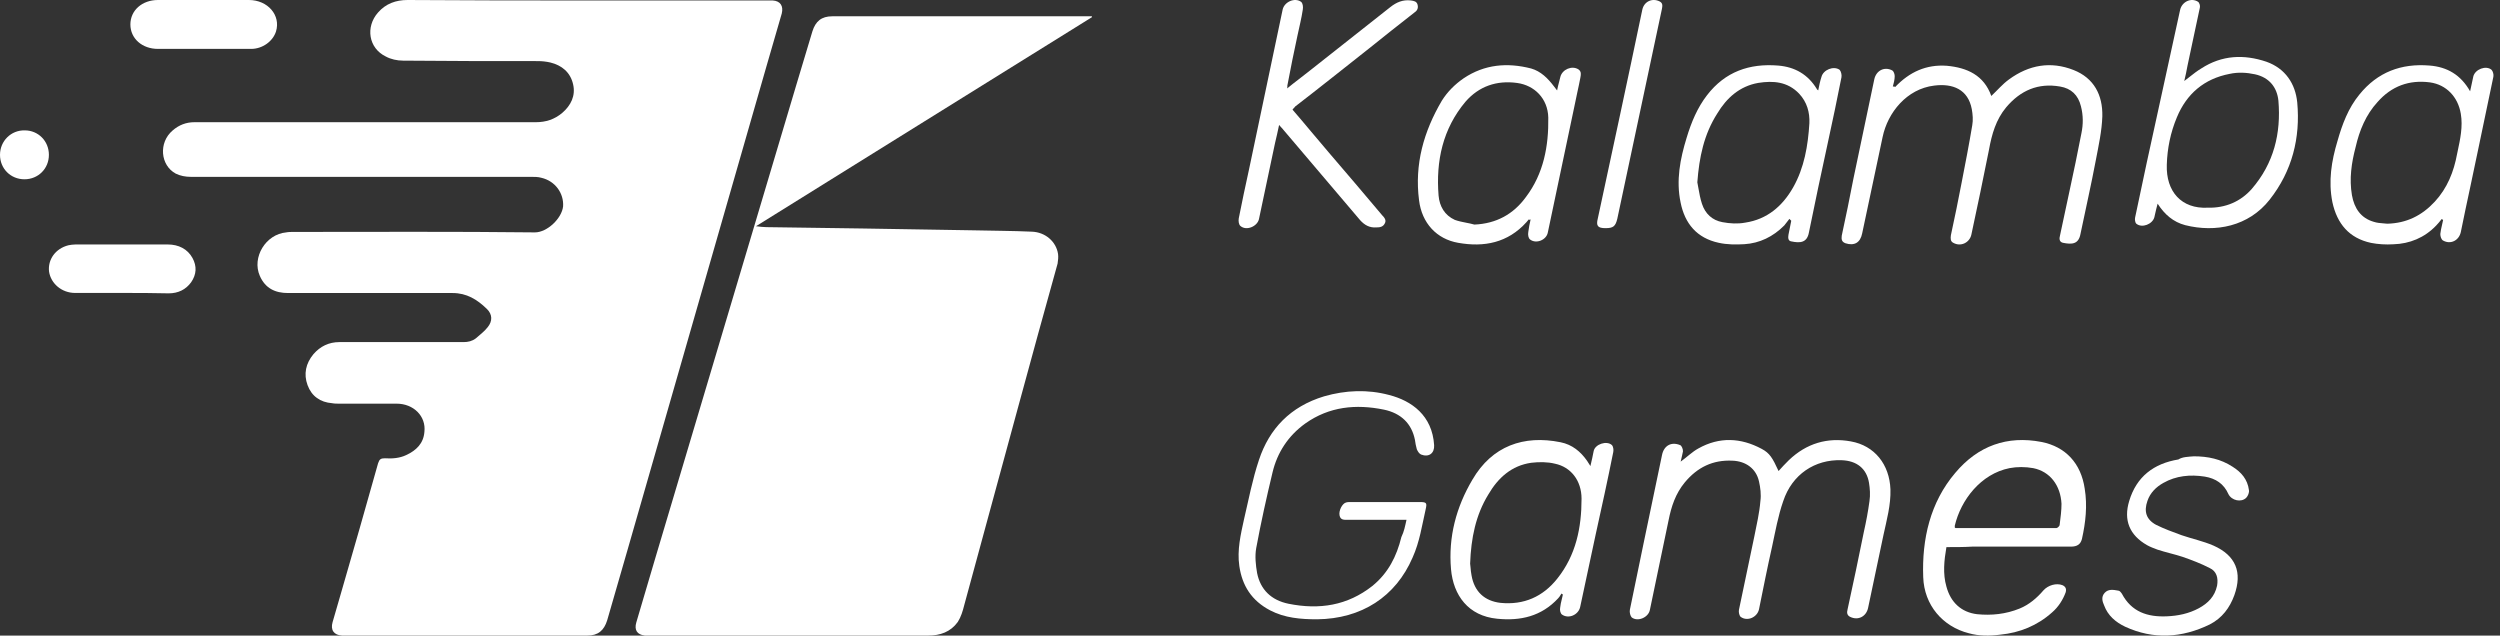 <svg class="producers-kalamba" xmlns="http://www.w3.org/2000/svg" width="118" height="30" viewBox="0 0 118 30" fill="none"><rect x="0" y="0" width="118" height="30" fill="#333333" stroke="none"/><path d="M27.801 0.022C30.633 0.022 33.466 0.022 36.277 0.022C36.342 0.022 36.406 0.022 36.47 0.022C36.835 0.044 36.985 0.284 36.9 0.634C36.663 1.442 36.427 2.272 36.191 3.081C34.002 10.707 31.814 18.31 29.625 25.936C29.303 27.05 28.981 28.165 28.659 29.279C28.509 29.76 28.23 30 27.715 30C25.505 30 23.294 30 21.084 30C19.496 30 17.908 30 16.341 30C16.277 30 16.213 30 16.148 30C15.762 29.978 15.59 29.738 15.698 29.366C15.826 28.929 15.955 28.471 16.084 28.034C16.685 25.98 17.264 23.926 17.844 21.872C17.908 21.675 17.972 21.631 18.166 21.631C18.509 21.653 18.852 21.631 19.174 21.479C19.646 21.26 19.989 20.932 20.032 20.386C20.118 19.643 19.517 19.053 18.723 19.053C17.822 19.053 16.921 19.053 16.02 19.053C15.912 19.053 15.784 19.053 15.676 19.031C15.118 18.988 14.71 18.704 14.517 18.179C14.324 17.655 14.432 17.152 14.796 16.715C15.118 16.344 15.526 16.147 16.02 16.147C17.972 16.147 19.925 16.147 21.878 16.147C22.093 16.147 22.286 16.103 22.457 15.972C22.651 15.797 22.865 15.645 23.015 15.448C23.251 15.164 23.251 14.836 22.972 14.574C22.522 14.137 22.028 13.831 21.363 13.831C18.766 13.831 16.191 13.831 13.595 13.831C12.994 13.831 12.522 13.613 12.264 13.023C11.878 12.149 12.543 11.056 13.509 10.969C13.616 10.947 13.745 10.947 13.852 10.947C17.651 10.947 21.449 10.925 25.247 10.969C25.826 10.969 26.513 10.313 26.578 9.745C26.62 9.133 26.213 8.543 25.547 8.39C25.397 8.347 25.226 8.347 25.054 8.347C19.711 8.347 14.346 8.347 9.002 8.347C8.766 8.347 8.509 8.303 8.294 8.194C7.565 7.8 7.479 6.73 8.144 6.162C8.444 5.899 8.788 5.768 9.174 5.768C14.539 5.768 19.925 5.768 25.29 5.768C25.762 5.768 26.17 5.637 26.535 5.331C26.942 4.982 27.178 4.523 27.05 3.977C26.921 3.409 26.513 3.081 25.977 2.95C25.784 2.906 25.59 2.884 25.376 2.884C23.251 2.884 21.148 2.884 19.024 2.862C18.745 2.862 18.444 2.797 18.208 2.666C17.393 2.272 17.243 1.267 17.844 0.59C18.208 0.175 18.68 0 19.238 0C22.114 0.022 24.947 0.022 27.801 0.022Z" fill="white"/><path d="M51.538 0.812C46.274 4.079 41.01 7.368 35.682 10.678C35.873 10.699 36.023 10.721 36.172 10.721C37.685 10.742 39.22 10.764 40.733 10.785C42.459 10.807 44.207 10.85 45.933 10.871C46.85 10.893 47.787 10.893 48.704 10.935C49.343 10.957 49.855 11.408 49.94 11.989C49.961 12.139 49.94 12.29 49.919 12.44C49.301 14.675 48.682 16.889 48.086 19.103C47.233 22.262 46.359 25.422 45.507 28.581C45.443 28.839 45.358 29.119 45.209 29.355C44.867 29.828 44.377 30 43.802 30C41.521 30 39.241 30 36.96 30C34.85 30 32.762 30 30.652 30C30.588 30 30.503 30 30.439 30C30.076 29.957 29.927 29.742 30.034 29.377C30.332 28.366 30.631 27.356 30.929 26.346C33.145 18.91 35.362 11.473 37.578 4.036C37.834 3.176 38.09 2.338 38.346 1.478C38.495 1.006 38.772 0.769 39.283 0.769C40.626 0.769 41.948 0.769 43.29 0.769C45.955 0.769 48.64 0.769 51.304 0.769C51.389 0.769 51.453 0.769 51.538 0.769C51.538 0.769 51.538 0.791 51.538 0.812Z" fill="white"/><path d="M9.59 2.308C8.886 2.308 8.16 2.308 7.456 2.308C6.709 2.308 6.154 1.819 6.154 1.154C6.154 0.489 6.709 0 7.456 0C8.886 0 10.316 0 11.746 0C12.643 0 13.262 0.724 13.027 1.486C12.877 1.956 12.386 2.308 11.853 2.308C11.085 2.308 10.337 2.308 9.59 2.308Z" fill="white"/><path d="M5.754 13.827C5.011 13.827 4.268 13.827 3.546 13.827C2.909 13.827 2.4 13.381 2.315 12.818C2.251 12.256 2.612 11.732 3.228 11.577C3.334 11.558 3.44 11.539 3.567 11.539C5.011 11.539 6.454 11.539 7.919 11.539C8.428 11.539 8.853 11.752 9.086 12.178C9.298 12.566 9.277 12.954 9.022 13.323C8.768 13.672 8.407 13.846 7.961 13.846C7.218 13.827 6.475 13.827 5.754 13.827Z" fill="white"/><path d="M2.308 7.308C2.308 7.959 1.805 8.462 1.154 8.462C0.502 8.462 0 7.959 0 7.308C0 6.657 0.521 6.136 1.172 6.154C1.805 6.154 2.308 6.657 2.308 7.308Z" fill="white"/><path d="M89.451 4.107C90.131 3.393 90.92 3.037 91.885 3.104C92.85 3.193 93.639 3.549 93.99 4.53C94.275 4.262 94.516 3.973 94.823 3.75C95.766 3.059 96.796 2.881 97.871 3.304C98.835 3.683 99.252 4.485 99.23 5.488C99.208 6.179 99.055 6.869 98.923 7.56C98.704 8.719 98.441 9.877 98.2 11.036C98.112 11.526 97.805 11.549 97.366 11.459C97.191 11.415 97.191 11.259 97.235 11.103C97.388 10.412 97.52 9.744 97.673 9.053C97.871 8.139 98.068 7.204 98.243 6.29C98.331 5.867 98.331 5.443 98.221 5.02C98.09 4.485 97.761 4.173 97.235 4.084C96.204 3.906 95.371 4.262 94.692 5.065C94.209 5.644 94.012 6.335 93.88 7.07C93.617 8.407 93.332 9.744 93.047 11.081C92.96 11.459 92.543 11.66 92.192 11.459C92.061 11.393 92.061 11.259 92.082 11.103C92.258 10.278 92.433 9.454 92.587 8.63C92.762 7.738 92.938 6.825 93.091 5.911C93.135 5.666 93.113 5.399 93.069 5.154C92.894 4.218 92.17 3.928 91.293 4.04C90 4.196 89.101 5.31 88.859 6.468C88.531 7.983 88.224 9.499 87.895 11.014C87.807 11.459 87.522 11.615 87.106 11.482C86.93 11.415 86.908 11.303 86.93 11.125C87.127 10.234 87.303 9.343 87.478 8.451C87.807 6.892 88.136 5.31 88.465 3.75C88.553 3.327 88.947 3.126 89.32 3.327C89.386 3.371 89.43 3.505 89.43 3.594C89.43 3.75 89.386 3.928 89.342 4.084C89.43 4.084 89.43 4.084 89.451 4.107Z" fill="white"/><path d="M79.327 21.789C79.635 21.567 79.877 21.322 80.163 21.167C81.154 20.611 82.166 20.656 83.156 21.189C83.53 21.389 83.662 21.611 83.948 22.233C84.102 22.055 84.256 21.9 84.432 21.722C85.268 20.922 86.259 20.634 87.359 20.834C88.481 21.033 89.185 21.922 89.229 23.099C89.251 23.832 89.053 24.543 88.899 25.254C88.657 26.409 88.415 27.542 88.173 28.698C88.085 29.097 87.711 29.297 87.337 29.12C87.183 29.053 87.161 28.92 87.205 28.764C87.469 27.542 87.733 26.32 87.975 25.099C88.085 24.61 88.173 24.143 88.239 23.655C88.283 23.366 88.261 23.055 88.217 22.788C88.107 22.122 87.645 21.744 86.919 21.722C85.664 21.678 84.586 22.389 84.168 23.655C83.926 24.343 83.794 25.099 83.64 25.81C83.42 26.787 83.222 27.787 83.024 28.764C82.936 29.142 82.474 29.342 82.166 29.12C82.1 29.075 82.056 28.898 82.078 28.786C82.32 27.631 82.562 26.476 82.804 25.321C82.914 24.765 83.046 24.21 83.09 23.655C83.134 23.344 83.09 23.011 83.024 22.722C82.892 22.122 82.408 21.767 81.77 21.744C80.846 21.7 80.119 22.055 79.525 22.766C79.085 23.299 78.887 23.899 78.755 24.566C78.469 25.965 78.161 27.387 77.875 28.786C77.809 29.142 77.303 29.364 77.017 29.142C76.951 29.075 76.907 28.898 76.929 28.786C77.149 27.72 77.369 26.654 77.589 25.587C77.875 24.21 78.161 22.855 78.447 21.478C78.535 21.033 78.887 20.834 79.305 21.011C79.371 21.033 79.437 21.189 79.437 21.3C79.415 21.433 79.371 21.589 79.327 21.789Z" fill="white"/><path fill-rule="evenodd" clip-rule="evenodd" d="M91.871 27.688C91.696 27.081 91.762 26.453 91.871 25.824H91.871C92.287 25.824 92.704 25.824 93.076 25.801H97.741C98.048 25.801 98.201 25.689 98.267 25.442C98.442 24.656 98.53 23.87 98.398 23.062C98.223 21.872 97.5 21.086 96.361 20.861C94.741 20.547 93.361 21.041 92.287 22.321C91.105 23.713 90.71 25.442 90.776 27.239C90.82 28.564 91.696 29.574 92.923 29.888C93.404 30.023 93.908 30.023 94.412 29.956C95.332 29.866 96.164 29.529 96.865 28.9C97.15 28.653 97.369 28.317 97.5 27.957C97.544 27.8 97.5 27.688 97.347 27.62C97.062 27.508 96.668 27.62 96.449 27.867C96.142 28.227 95.77 28.541 95.332 28.721C94.675 28.99 93.996 29.058 93.317 28.99C92.572 28.9 92.069 28.429 91.871 27.688ZM92.287 24.914C92.282 24.909 92.276 24.903 92.266 24.903V24.813C92.55 23.601 93.492 22.366 94.85 22.096C95.201 22.029 95.595 22.029 95.967 22.096C96.756 22.253 97.259 22.905 97.303 23.78C97.303 24.095 97.259 24.432 97.216 24.768C97.216 24.836 97.106 24.926 97.062 24.926H92.309C92.298 24.926 92.293 24.92 92.287 24.914Z" fill="white"/><path fill-rule="evenodd" clip-rule="evenodd" d="M103.348 3.629C103.267 3.693 103.184 3.758 103.097 3.824C103.162 3.57 103.205 3.338 103.249 3.105C103.346 2.651 103.444 2.191 103.541 1.732C103.639 1.272 103.737 0.813 103.834 0.358C103.856 0.274 103.812 0.126 103.747 0.084C103.422 -0.128 102.989 0.084 102.902 0.464C102.642 1.668 102.376 2.878 102.111 4.088C101.845 5.297 101.58 6.507 101.319 7.712C101.233 8.134 101.141 8.562 101.048 8.99C100.956 9.418 100.864 9.846 100.777 10.268C100.756 10.353 100.777 10.522 100.842 10.564C101.103 10.775 101.601 10.585 101.688 10.247C101.697 10.206 101.707 10.164 101.716 10.12C101.751 9.964 101.789 9.795 101.84 9.613C102.165 10.12 102.577 10.479 103.14 10.627C104.571 10.987 106.132 10.691 107.129 9.423C108.192 8.071 108.582 6.507 108.43 4.838C108.343 3.95 107.866 3.232 106.978 2.915C105.915 2.556 104.875 2.598 103.899 3.232C103.704 3.349 103.53 3.486 103.348 3.629ZM106.284 8.916C105.764 9.508 105.048 9.825 104.203 9.803C102.967 9.867 102.23 9.043 102.273 7.775C102.295 7.014 102.447 6.254 102.75 5.535C103.205 4.436 104.029 3.718 105.243 3.486C105.633 3.401 106.045 3.422 106.436 3.507C107.108 3.655 107.476 4.12 107.541 4.753C107.671 6.296 107.324 7.712 106.284 8.916Z" fill="white"/><path d="M61.007 5.175C61.599 5.857 62.149 6.538 62.72 7.199C63.566 8.178 64.391 9.158 65.237 10.159C65.342 10.266 65.448 10.394 65.363 10.543C65.279 10.713 65.131 10.734 64.962 10.734C64.644 10.756 64.412 10.628 64.2 10.394C62.995 8.967 61.768 7.539 60.563 6.112C60.52 6.049 60.457 6.006 60.373 5.899C60.309 6.219 60.246 6.475 60.182 6.751C59.928 7.944 59.675 9.137 59.421 10.351C59.336 10.692 58.829 10.905 58.554 10.67C58.469 10.607 58.448 10.436 58.469 10.308C58.617 9.542 58.786 8.775 58.956 7.987C59.484 5.473 60.013 2.96 60.542 0.447C60.626 0.085 61.113 -0.128 61.409 0.085C61.493 0.149 61.514 0.319 61.493 0.447C61.43 0.873 61.324 1.278 61.24 1.682C61.07 2.449 60.922 3.216 60.774 3.983C60.753 4.025 60.774 4.089 60.753 4.174C61.113 3.876 61.472 3.62 61.811 3.344C63.079 2.343 64.348 1.341 65.617 0.34C65.913 0.106 66.209 -0.022 66.59 0.021C66.738 0.042 66.865 0.064 66.907 0.213C66.95 0.362 66.907 0.49 66.78 0.575C66.04 1.15 65.321 1.725 64.602 2.3C63.439 3.216 62.297 4.132 61.134 5.026C61.092 5.09 61.049 5.111 61.007 5.175Z" fill="white"/><path d="M66.387 24.535C66.276 24.535 66.188 24.535 66.1 24.535C65.282 24.535 64.442 24.535 63.624 24.535C63.447 24.535 63.27 24.556 63.226 24.325C63.182 24.095 63.359 23.759 63.536 23.717C63.602 23.696 63.69 23.696 63.779 23.696C64.862 23.696 65.923 23.696 67.006 23.696C67.337 23.696 67.359 23.738 67.293 24.032C67.116 24.808 67.006 25.583 66.674 26.317C65.879 28.162 64.265 29.21 62.165 29.231C61.392 29.231 60.64 29.168 59.955 28.811C59.071 28.35 58.629 27.637 58.496 26.715C58.386 25.96 58.562 25.227 58.717 24.514C58.938 23.571 59.115 22.627 59.424 21.705C59.911 20.237 60.905 19.189 62.497 18.707C63.514 18.414 64.552 18.372 65.569 18.644C66.63 18.917 67.603 19.608 67.691 21.013C67.713 21.39 67.448 21.6 67.072 21.453C66.984 21.411 66.917 21.306 66.873 21.202C66.829 21.055 66.807 20.908 66.785 20.762C66.63 19.986 66.122 19.504 65.326 19.336C64 19.063 62.74 19.189 61.613 19.986C60.795 20.573 60.286 21.369 60.065 22.292C59.778 23.487 59.513 24.682 59.292 25.877C59.225 26.254 59.27 26.673 59.336 27.051C59.491 27.826 59.999 28.329 60.817 28.497C62.276 28.791 63.602 28.581 64.773 27.659C65.525 27.051 65.923 26.254 66.144 25.352C66.276 25.08 66.321 24.828 66.387 24.535Z" fill="white"/><path fill-rule="evenodd" clip-rule="evenodd" d="M84.339 10.486C84.377 10.436 84.415 10.386 84.459 10.331L84.547 10.42L84.415 11.084C84.394 11.216 84.394 11.371 84.547 11.393C84.964 11.482 85.293 11.46 85.381 10.973C85.666 9.557 85.974 8.118 86.281 6.702L86.281 6.702C86.5 5.684 86.72 4.666 86.917 3.648C86.939 3.537 86.895 3.36 86.829 3.294C86.544 3.095 86.061 3.294 85.974 3.626C85.908 3.825 85.864 4.046 85.82 4.268L85.82 4.268C85.802 4.249 85.787 4.238 85.776 4.23C85.761 4.219 85.754 4.214 85.754 4.201C85.337 3.515 84.723 3.161 83.933 3.095C82.572 2.984 81.431 3.382 80.575 4.489C80.114 5.086 79.829 5.772 79.609 6.503C79.302 7.499 79.105 8.517 79.324 9.557C79.522 10.552 80.092 11.239 81.124 11.46C81.519 11.548 81.936 11.548 82.331 11.526C83.055 11.482 83.691 11.172 84.218 10.641C84.262 10.586 84.3 10.536 84.339 10.486ZM80.164 8.878C80.148 8.786 80.132 8.695 80.114 8.605C80.202 7.432 80.421 6.348 81.058 5.352C81.497 4.622 82.111 4.068 82.989 3.913C83.691 3.803 84.372 3.847 84.92 4.422C85.293 4.821 85.425 5.308 85.403 5.817C85.337 6.879 85.162 7.919 84.635 8.848C84.13 9.734 83.406 10.353 82.374 10.508C82.023 10.575 81.65 10.552 81.299 10.486C80.816 10.398 80.487 10.088 80.334 9.623C80.253 9.381 80.208 9.127 80.164 8.878Z" fill="white"/><path fill-rule="evenodd" clip-rule="evenodd" d="M116.742 3.602C116.698 3.823 116.655 4.022 116.589 4.309C116.15 3.536 115.513 3.16 114.678 3.094C113.339 2.984 112.219 3.403 111.363 4.463C110.836 5.104 110.55 5.877 110.331 6.65C110.045 7.599 109.891 8.549 110.089 9.543C110.309 10.559 110.88 11.243 111.912 11.464C112.241 11.53 112.614 11.552 112.966 11.53C113.734 11.508 114.437 11.221 114.986 10.647C115.074 10.559 115.161 10.448 115.249 10.338C115.26 10.349 115.271 10.354 115.282 10.36C115.293 10.365 115.304 10.371 115.315 10.382C115.3 10.455 115.283 10.529 115.266 10.603C115.232 10.75 115.198 10.897 115.183 11.044C115.183 11.155 115.227 11.309 115.315 11.354C115.666 11.552 116.062 11.354 116.15 10.956C116.294 10.241 116.445 9.533 116.596 8.828C116.72 8.248 116.843 7.67 116.962 7.091C117.083 6.517 117.204 5.937 117.324 5.358C117.445 4.778 117.566 4.198 117.687 3.624C117.709 3.514 117.665 3.359 117.599 3.293C117.335 3.072 116.83 3.271 116.742 3.602ZM114.92 9.521C114.305 10.183 113.58 10.536 112.68 10.559C112.626 10.553 112.572 10.549 112.519 10.545C112.354 10.532 112.192 10.52 112.043 10.47C111.428 10.293 111.121 9.83 111.011 9.211C110.88 8.438 110.989 7.688 111.187 6.937C111.363 6.164 111.67 5.413 112.219 4.817C112.878 4.066 113.712 3.757 114.7 3.889C115.469 3.999 116.018 4.574 116.15 5.369C116.253 5.97 116.123 6.571 115.998 7.154C115.99 7.192 115.982 7.23 115.974 7.268C115.82 8.107 115.513 8.88 114.92 9.521Z" fill="white"/><path fill-rule="evenodd" clip-rule="evenodd" d="M73.666 28.073C73.679 28.052 73.691 28.033 73.703 28.014C73.725 28.036 73.747 28.058 73.769 28.058C73.753 28.137 73.735 28.213 73.716 28.288C73.683 28.423 73.651 28.556 73.637 28.698C73.615 28.808 73.659 28.962 73.725 29.006C74.033 29.227 74.495 29.028 74.583 28.654C74.704 28.091 74.825 27.524 74.946 26.956C75.067 26.389 75.188 25.822 75.309 25.259C75.596 23.959 75.882 22.659 76.146 21.337C76.168 21.226 76.146 21.072 76.08 21.006C75.838 20.785 75.287 20.962 75.221 21.292C75.177 21.513 75.133 21.733 75.067 21.998C75.001 21.887 74.957 21.821 74.913 21.755L74.913 21.755C74.605 21.314 74.209 20.984 73.659 20.874C71.921 20.521 70.424 21.05 69.5 22.637C68.73 23.937 68.356 25.348 68.488 26.868C68.598 28.102 69.302 29.072 70.666 29.204C71.766 29.315 72.757 29.094 73.549 28.235C73.597 28.187 73.633 28.127 73.666 28.073ZM69.41 26.789C69.404 26.719 69.399 26.656 69.39 26.604C69.434 25.392 69.654 24.312 70.248 23.342C70.71 22.549 71.348 21.976 72.273 21.843C72.647 21.799 73.043 21.799 73.395 21.887C74.143 22.042 74.649 22.681 74.649 23.54C74.649 24.907 74.385 26.207 73.505 27.309C72.823 28.169 71.921 28.565 70.82 28.455C70.072 28.367 69.588 27.926 69.456 27.155C69.429 27.022 69.419 26.896 69.41 26.789Z" fill="white"/><path fill-rule="evenodd" clip-rule="evenodd" d="M72.102 10.423C72.119 10.401 72.135 10.379 72.157 10.357C72.179 10.379 72.201 10.379 72.245 10.357C72.201 10.556 72.157 10.754 72.135 10.953C72.113 11.085 72.135 11.239 72.223 11.306C72.508 11.526 72.991 11.328 73.057 10.975C73.473 9.011 73.89 7.026 74.307 5.041C74.351 4.809 74.4 4.583 74.45 4.357C74.499 4.131 74.549 3.905 74.592 3.673C74.594 3.661 74.596 3.65 74.598 3.638C74.62 3.514 74.645 3.377 74.505 3.276C74.197 3.077 73.737 3.276 73.649 3.629C73.632 3.707 73.611 3.786 73.589 3.867C73.556 3.991 73.522 4.122 73.495 4.269C73.466 4.23 73.442 4.2 73.42 4.172C73.391 4.137 73.366 4.107 73.342 4.07C73.057 3.695 72.728 3.364 72.267 3.232C71.148 2.945 70.073 3.033 69.085 3.695C68.668 3.982 68.317 4.335 68.054 4.754C67.198 6.21 66.76 7.754 66.979 9.453C67.111 10.534 67.813 11.284 68.822 11.46C70.051 11.681 71.17 11.46 72.047 10.489C72.069 10.467 72.086 10.445 72.102 10.423ZM72.025 9.298C71.433 10.114 70.621 10.556 69.59 10.6C69.458 10.562 69.327 10.536 69.195 10.511C69.02 10.476 68.844 10.442 68.668 10.379C68.186 10.159 67.945 9.739 67.901 9.232C67.769 7.6 68.098 6.077 69.173 4.798C69.809 4.07 70.643 3.783 71.609 3.916C72.42 4.026 73.057 4.644 73.079 5.548C73.1 6.894 72.859 8.195 72.025 9.298Z" fill="white"/><path d="M103.55 21.538C104.216 21.538 104.818 21.666 105.376 22.028C105.784 22.283 106.085 22.623 106.15 23.134C106.171 23.24 106.107 23.41 106.021 23.496C105.784 23.73 105.333 23.623 105.183 23.325C104.968 22.836 104.581 22.581 104.066 22.496C103.378 22.389 102.712 22.453 102.11 22.794C101.767 22.985 101.487 23.262 101.358 23.645C101.187 24.134 101.294 24.517 101.767 24.772C102.153 24.963 102.562 25.112 102.97 25.261C103.464 25.431 103.98 25.538 104.474 25.751C105.527 26.219 105.849 27.006 105.462 28.091C105.247 28.686 104.882 29.176 104.302 29.473C102.991 30.112 101.638 30.197 100.306 29.58C99.854 29.367 99.489 29.048 99.317 28.58C99.231 28.389 99.167 28.176 99.339 27.984C99.511 27.793 99.747 27.835 99.983 27.878C100.048 27.878 100.112 27.963 100.155 28.027C100.606 28.878 101.358 29.133 102.282 29.09C102.798 29.069 103.314 28.963 103.786 28.708C104.216 28.474 104.538 28.154 104.646 27.644C104.71 27.282 104.624 26.963 104.302 26.814C103.894 26.602 103.442 26.431 103.013 26.282C102.626 26.155 102.218 26.07 101.831 25.942C101.659 25.878 101.487 25.814 101.337 25.729C100.52 25.261 100.22 24.559 100.499 23.645C100.843 22.496 101.659 21.879 102.819 21.687C103.013 21.56 103.292 21.56 103.55 21.538Z" fill="white"/><path d="M75.78 10.769C75.415 10.769 75.329 10.662 75.415 10.32C76.123 7.023 76.831 3.748 77.518 0.452C77.604 0.066 77.99 -0.105 78.333 0.066C78.505 0.152 78.462 0.302 78.441 0.43C78.333 0.901 78.248 1.372 78.14 1.843C77.54 4.669 76.939 7.494 76.338 10.32C76.252 10.684 76.145 10.769 75.78 10.769Z" fill="white"/></svg>
